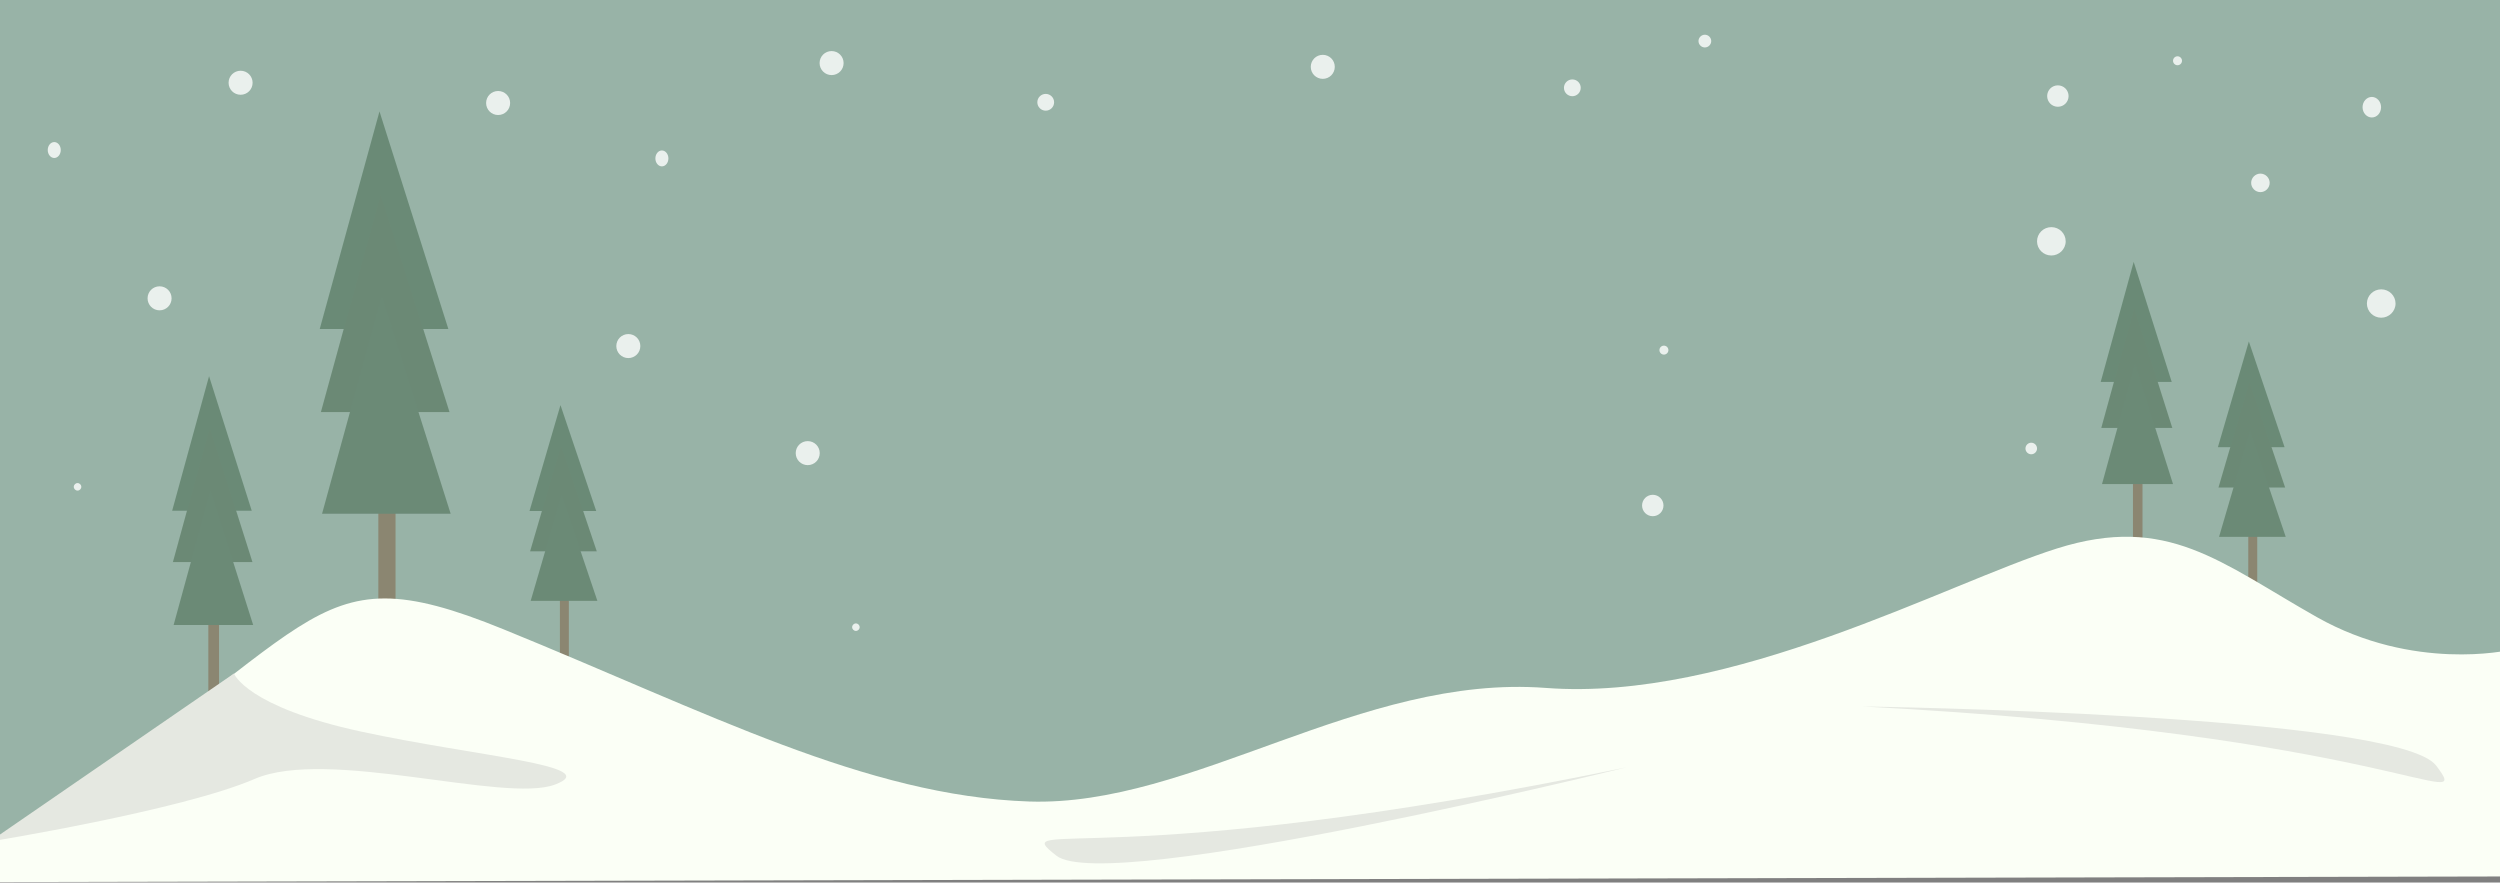 <?xml version="1.0" encoding="UTF-8"?>
<svg id="Ebene_1" xmlns="http://www.w3.org/2000/svg" version="1.1" viewBox="0 0 1728 610">
  <rect x="0" y="0" width="1728" height="610" fill="#808080" stroke="none"/>
  <!-- Generator: Adobe Illustrator 29.7.0, SVG Export Plug-In . SVG Version: 2.1.1 Build 138)  -->
  <defs>
    <style>
      .st0 {
        fill: #784421;
      }

      .st1 {
        fill: #254e2e;
      }

      .st2 {
        fill: none;
        isolation: isolate;
        opacity: .5;
        stroke: #000;
        stroke-width: .4px;
      }

      .st3 {
        fill: #fff;
      }

      .st4 {
        fill: #fbfff6;
      }

      .st5 {
        fill: #e5e8e1;
      }

      .st6 {
        opacity: .8;
      }

      .st7 {
        opacity: .4;
      }

      .st8 {
        fill: #284d2e;
      }

      .st9 {
        fill: #98b3a7;
      }

      .st10 {
        fill: #284c2b;
      }
    </style>
  </defs>
  <rect class="st9" y="0" width="1728" height="600"/>
  <g class="st7">
    <path class="st0" d="M273.4,305.3h-11.9v158.1h11.9v-158.1Z"/>
    <path class="st1" d="M221,227.4l41.3-150.4,47.6,150.4h-89Z"/>
    <path class="st10" d="M221.8,284.8l41.3-150.4,47.6,150.4h-89Z"/>
    <path class="st8" d="M222.6,355.1l41.3-150.4,47.6,150.4h-89Z"/>
  </g>
  <g class="st7">
    <path class="st0" d="M151.4,401.2h-7.4v120.6h7.4v-120.6Z"/>
    <path class="st1" d="M119,353l25.5-93,29.5,93h-55Z"/>
    <path class="st10" d="M119.5,388.5l25.5-93,29.5,93h-55Z"/>
    <path class="st8" d="M120,432l25.5-93,29.5,93h-55Z"/>
  </g>
  <g class="st7">
    <path class="st0" d="M1480.9,307h-6.6v107.7h6.6v-107.7Z"/>
    <path class="st1" d="M1452,264l22.8-83,26.3,83h-49.1Z"/>
    <path class="st10" d="M1452.4,295.8l22.8-83,26.3,83h-49.1Z"/>
    <path class="st8" d="M1452.9,334.6l22.8-83,26.3,83h-49.1Z"/>
  </g>
  <g class="st7">
    <path class="st0" d="M393.2,391.1h-6.2v78.2h6.2v-78.2Z"/>
    <path class="st1" d="M366,353.2l21.4-73.2,24.7,73.2h-46.2Z"/>
    <path class="st10" d="M366.4,381.1l21.4-73.2,24.7,73.2h-46.2Z"/>
    <path class="st8" d="M366.8,415.3l21.4-73.2,24.7,73.2h-46.2Z"/>
  </g>
  <g class="st7">
    <path class="st0" d="M1560.2,346.9h-6.2v78h6.2v-78Z"/>
    <path class="st1" d="M1533,309.1l21.4-73.1,24.7,73.1h-46.1Z"/>
    <path class="st10" d="M1533.4,337l21.4-73.1,24.7,73.1h-46.1Z"/>
    <path class="st8" d="M1533.8,371.1l21.4-73.1,24.7,73.1h-46.1Z"/>
  </g>
  <path class="st2" d="M1001,532.6s282.3-57.9,240.7-32.4-465.1,87.9-465.1,83.3,224.5-50.9,224.5-50.9Z"/>
  <path class="st4" d="M-6.2,583.5c234.7-144,212.9-206.1,354.3-148.5,141.5,57.6,250.5,115.2,363.2,119,112.7,3.8,229.1-88.2,357.2-78.5,128,9.7,276.9-72.3,353.3-96.4,76.4-24.1,112.8,9.7,179.7,47.5,67,37.8,132.4,22.8,132.4,22.8l2.2,156.4-1742.9,3.9.7-26.2Z"/>
  <path class="st5" d="M161.7,465.5s8.4,23,88,40.2c79.6,17.2,168.8,23.5,133.9,36.6-34.9,13.1-157.2-25.7-207.6-3.9-50.4,21.8-183.1,43.3-183.1,43.3l168.7-116.1Z"/>
  <path class="st5" d="M1287.3,488.3c366.1,19.1,423.4,76.5,396.6,40.9-26.8-35.6-396.6-40.9-396.6-40.9Z"/>
  <path class="st5" d="M1124.1,530.4c-358.9,74.3-428.9,33.4-394,61,34.9,27.7,394-61,394-61Z"/>
  <g class="st6">
    <path class="st3" d="M110.3,214.5c4.6,0,8.3-3.7,8.3-8.3s-3.7-8.3-8.3-8.3-8.3,3.7-8.3,8.3,3.7,8.3,8.3,8.3Z"/>
    <path class="st3" d="M558.3,321.5c4.6,0,8.3-3.7,8.3-8.3s-3.7-8.3-8.3-8.3-8.3,3.7-8.3,8.3,3.7,8.3,8.3,8.3Z"/>
    <path class="st3" d="M434.3,247.5c4.6,0,8.3-3.7,8.3-8.3s-3.7-8.3-8.3-8.3-8.3,3.7-8.3,8.3,3.7,8.3,8.3,8.3Z"/>
    <path class="st3" d="M722.8,76.5c3.2,0,5.8-2.6,5.8-5.8s-2.6-5.8-5.8-5.8-5.8,2.6-5.8,5.8,2.6,5.8,5.8,5.8Z"/>
    <path class="st3" d="M1086.8,66.5c3.2,0,5.8-2.6,5.8-5.8s-2.6-5.8-5.8-5.8-5.8,2.6-5.8,5.8,2.6,5.8,5.8,5.8Z"/>
    <path class="st3" d="M166.3,65.5c4.6,0,8.3-3.7,8.3-8.3s-3.7-8.3-8.3-8.3-8.3,3.7-8.3,8.3,3.7,8.3,8.3,8.3Z"/>
    <path class="st3" d="M574.8,51.9c4.6,0,8.3-3.7,8.3-8.3s-3.7-8.3-8.3-8.3-8.3,3.7-8.3,8.3,3.7,8.3,8.3,8.3Z"/>
    <path class="st3" d="M344.3,79.5c4.6,0,8.3-3.7,8.3-8.3s-3.7-8.3-8.3-8.3-8.3,3.7-8.3,8.3,3.7,8.3,8.3,8.3Z"/>
    <path class="st3" d="M914.3,54.5c4.6,0,8.3-3.7,8.3-8.3s-3.7-8.3-8.3-8.3-8.3,3.7-8.3,8.3,3.7,8.3,8.3,8.3Z"/>
    <path class="st3" d="M53.6,339.1c1.4,0,2.6-1.2,2.6-2.6s-1.2-2.6-2.6-2.6-2.6,1.2-2.6,2.6,1.2,2.6,2.6,2.6Z"/>
    <path class="st3" d="M591.6,436.1c1.4,0,2.6-1.2,2.6-2.6s-1.2-2.6-2.6-2.6-2.6,1.2-2.6,2.6,1.2,2.6,2.6,2.6Z"/>
    <path class="st3" d="M37.5,109.2c2.5,0,4.5-2.5,4.5-5.5s-2-5.5-4.5-5.5-4.5,2.5-4.5,5.5,2,5.5,4.5,5.5Z"/>
    <path class="st3" d="M457.5,115c2.5,0,4.5-2.5,4.5-5.5s-2-5.5-4.5-5.5-4.5,2.5-4.5,5.5,2,5.5,4.5,5.5Z"/>
    <path class="st3" d="M1562.4,132.8c3.5,0,6.4-2.9,6.4-6.4s-2.9-6.4-6.4-6.4-6.4,2.9-6.4,6.4,2.9,6.4,6.4,6.4Z"/>
    <path class="st3" d="M1422.4,73.8c4.1,0,7.4-3.3,7.4-7.4s-3.3-7.4-7.4-7.4-7.4,3.3-7.4,7.4,3.3,7.4,7.4,7.4Z"/>
    <path class="st3" d="M1178.4,32.8c2.4,0,4.4-2,4.4-4.4s-2-4.4-4.4-4.4-4.4,2-4.4,4.4,2,4.4,4.4,4.4Z"/>
    <path class="st3" d="M1142.4,356.8c4.1,0,7.4-3.3,7.4-7.4s-3.3-7.4-7.4-7.4-7.4,3.3-7.4,7.4,3.3,7.4,7.4,7.4Z"/>
    <path class="st3" d="M1404,314c2.2,0,4-1.8,4-4s-1.8-4-4-4-4,1.8-4,4,1.8,4,4,4Z"/>
    <path class="st3" d="M1639.4,81.2c3.6,0,6.4-3.2,6.4-7.1s-2.9-7.1-6.4-7.1-6.4,3.2-6.4,7.1,2.9,7.1,6.4,7.1Z"/>
    <path class="st3" d="M1150.1,245.1c1.7,0,3.1-1.4,3.1-3.1s-1.4-3.1-3.1-3.1-3.1,1.4-3.1,3.1,1.4,3.1,3.1,3.1Z"/>
    <path class="st3" d="M1505.1,45.1c1.7,0,3.1-1.4,3.1-3.1s-1.4-3.1-3.1-3.1-3.1,1.4-3.1,3.1,1.4,3.1,3.1,3.1Z"/>
    <path class="st3" d="M1645.9,219.6c5.4,0,9.9-4.4,9.9-9.8s-4.4-9.8-9.9-9.8-9.9,4.4-9.9,9.8,4.4,9.8,9.9,9.8Z"/>
    <path class="st3" d="M1417.9,176.6c5.4,0,9.9-4.4,9.9-9.8s-4.4-9.8-9.9-9.8-9.9,4.4-9.9,9.8,4.4,9.8,9.9,9.8Z"/>
  </g>
</svg>
